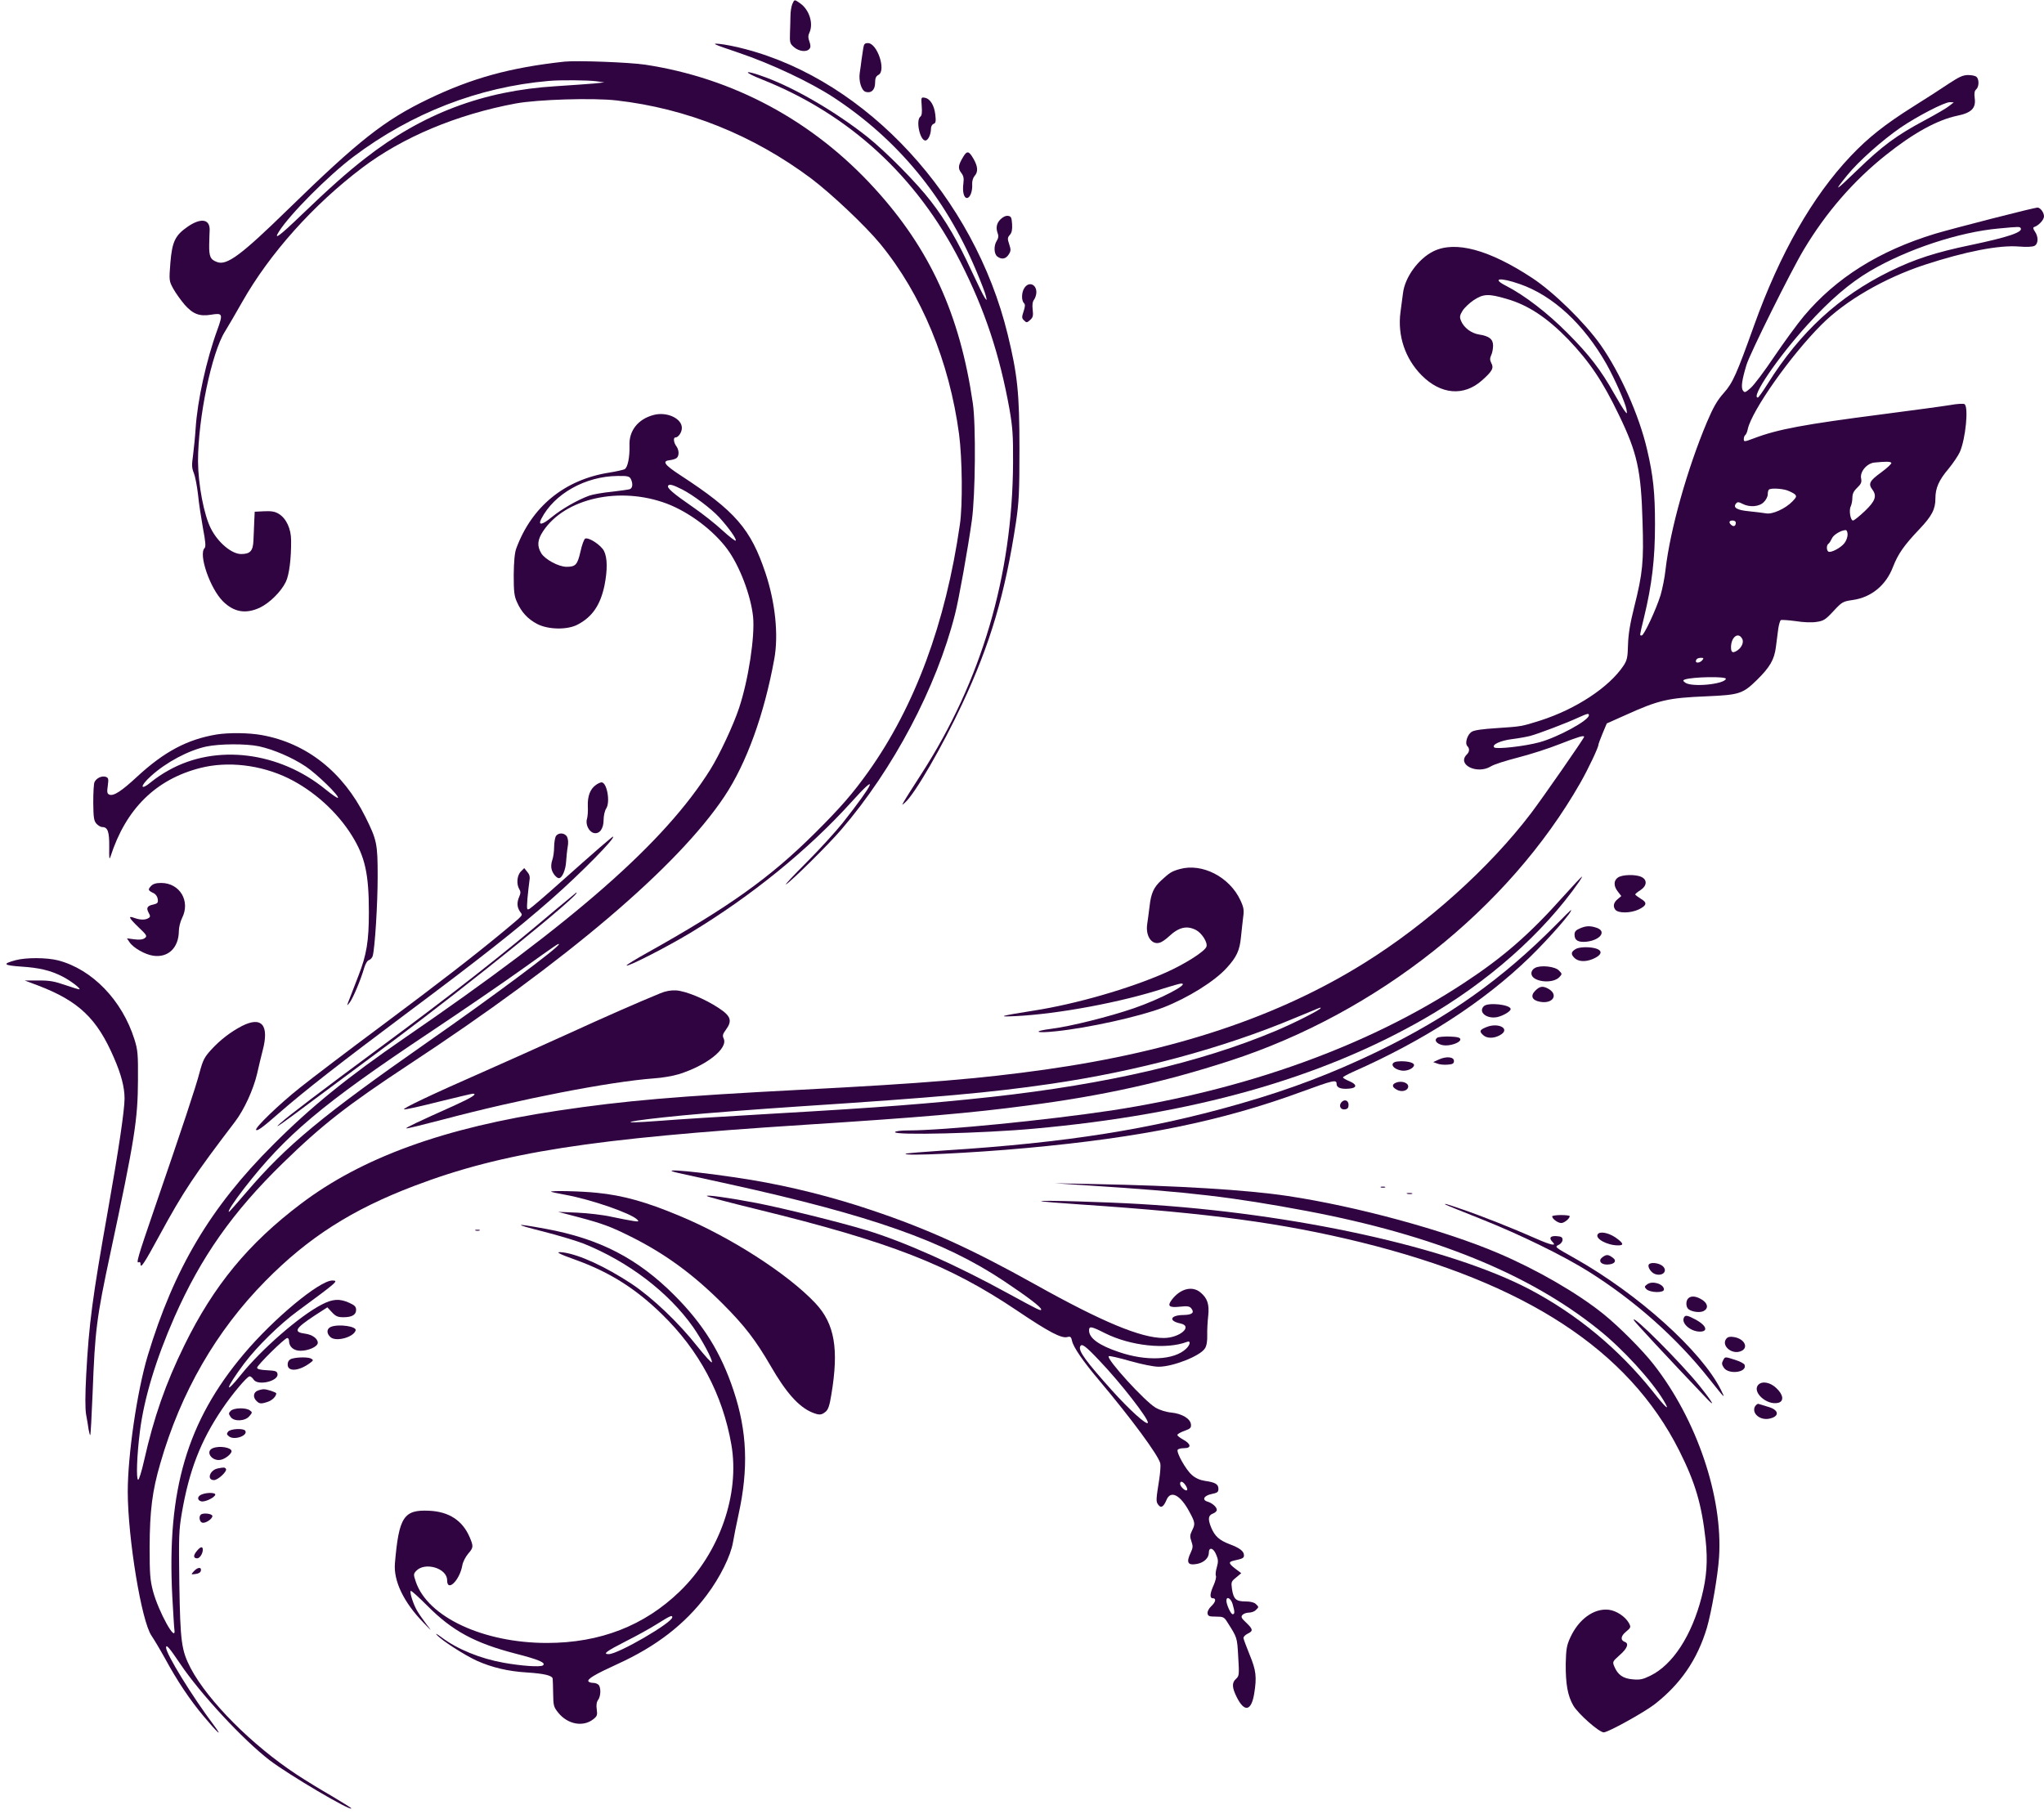 <?xml version="1.0" encoding="UTF-8" standalone="no"?>
<svg
   xmlns:dc="http://purl.org/dc/elements/1.1/"
   xmlns:cc="http://creativecommons.org/ns#"
   xmlns:rdf="http://www.w3.org/1999/02/22-rdf-syntax-ns#"
   xmlns:svg="http://www.w3.org/2000/svg"
   xmlns="http://www.w3.org/2000/svg"
   xmlns:sodipodi="http://sodipodi.sourceforge.net/DTD/sodipodi-0.dtd"
   xmlns:inkscape="http://www.inkscape.org/namespaces/inkscape"
   version="1.0"
   width="1280pt"
   height="1136pt"
   viewBox="0 0 1280 1136"
   preserveAspectRatio="xMidYMid meet"
   id="svg1137"
   sodipodi:docname="ornament1.svg"
   inkscape:version="0.92.3 (2405546, 2018-03-11)">
  <defs
     id="defs1141" />
  <sodipodi:namedview
     pagecolor="#ffffff"
     bordercolor="#666666"
     borderopacity="1"
     objecttolerance="10"
     gridtolerance="10"
     guidetolerance="10"
     inkscape:pageopacity="0"
     inkscape:pageshadow="2"
     inkscape:window-width="1920"
     inkscape:window-height="1023"
     id="namedview1139"
     showgrid="false"
     inkscape:zoom="0.14619141"
     inkscape:cx="867.6289"
     inkscape:cy="1241.8942"
     inkscape:window-x="0"
     inkscape:window-y="0"
     inkscape:window-maximized="1"
     inkscape:current-layer="svg1137" />
  <g
     transform="translate(0,1136) scale(0.1,-0.1)"
     fill="#000000"
     stroke="none"
     id="g1135"
     style="fill:#300440;fill-opacity:1">
    <path
       d="M4961 11333 c-6 -16 -11 -48 -11 -73 0 -25 -2 -74 -3 -108 -2 -59 0 -66 26 -88 31 -26 78 -32 96 -10 8 10 8 21 0 45 -9 24 -9 39 0 57 26 57 -1 143 -58 183 -37 26 -36 26 -50 -6z"
       id="path1007"
       style="fill:#300440;fill-opacity:1" />
    <path
       d="M4625 11030 c204 -69 448 -184 595 -280 403 -265 699 -624 893 -1085 30 -71 58 -143 61 -160 7 -28 6 -29 -7 -10 -8 11 -46 88 -84 170 -85 185 -159 312 -254 435 -88 115 -283 312 -399 404 -196 155 -446 301 -634 371 -137 51 -155 39 -21 -14 544 -217 967 -606 1240 -1142 152 -299 245 -579 307 -924 19 -110 23 -161 22 -335 -4 -707 -198 -1364 -574 -1947 -55 -85 -105 -164 -111 -176 -12 -22 -12 -22 9 -3 61 53 234 353 357 616 177 377 269 690 337 1137 19 129 22 188 22 463 0 348 -12 463 -74 717 -209 857 -881 1587 -1645 1786 -55 15 -127 29 -160 32 -53 5 -40 -1 120 -55z"
       id="path1009"
       style="fill:#300440;fill-opacity:1" />
    <path
       d="M5406 11058 c-3 -18 -8 -51 -11 -73 -2 -22 -8 -59 -11 -81 -8 -51 11 -111 36 -119 35 -11 60 12 60 55 0 30 5 42 21 51 50 26 -7 199 -66 199 -20 0 -25 -6 -29 -32z"
       id="path1011"
       style="fill:#300440;fill-opacity:1" />
    <path
       d="M3535 10974 c-340 -37 -579 -103 -852 -234 -275 -132 -437 -260 -880 -692 -293 -286 -383 -353 -444 -329 -42 15 -50 35 -49 108 1 37 2 80 3 95 0 67 -57 74 -138 18 -78 -54 -97 -93 -108 -225 -9 -113 -8 -115 18 -163 15 -27 47 -72 71 -100 52 -59 93 -75 166 -63 73 12 75 5 39 -95 -69 -189 -125 -444 -136 -619 -3 -49 -11 -124 -16 -166 -9 -62 -8 -81 5 -112 8 -20 20 -81 26 -134 5 -54 20 -149 31 -211 16 -84 19 -116 10 -125 -39 -39 34 -252 115 -333 69 -68 142 -81 231 -40 61 29 134 101 163 162 21 43 34 145 33 259 0 73 -30 137 -76 166 -24 15 -46 19 -92 17 l-60 -3 -3 -65 c-1 -36 -4 -89 -5 -118 -3 -63 -21 -82 -77 -82 -59 0 -145 72 -189 159 -44 85 -80 277 -81 422 0 269 85 680 169 813 21 34 70 118 109 187 171 301 443 606 750 838 254 192 592 334 962 403 136 25 482 36 631 19 440 -50 855 -217 1219 -489 127 -96 340 -297 432 -409 260 -317 433 -737 494 -1193 20 -154 23 -443 5 -565 -89 -619 -282 -1139 -573 -1548 -98 -137 -172 -223 -337 -387 -280 -278 -535 -460 -1044 -745 -76 -42 -136 -79 -133 -82 8 -9 249 114 397 203 383 231 740 521 1011 821 176 196 145 122 -55 -131 -44 -55 -146 -167 -227 -248 -81 -81 -138 -142 -128 -137 31 17 267 250 347 344 325 378 595 889 711 1346 24 92 82 417 106 590 22 157 26 599 6 734 -81 556 -268 965 -615 1345 -385 423 -884 691 -1437 775 -103 15 -425 27 -505 19z m200 -123 l50 -7 -65 -7 c-36 -3 -144 -11 -240 -17 -455 -28 -836 -172 -1195 -453 -113 -88 -222 -185 -398 -354 -137 -132 -177 -161 -140 -103 69 109 310 351 467 469 363 273 783 436 1221 474 74 7 249 5 300 -2z"
       id="path1013"
       style="fill:#300440;fill-opacity:1" />
    <path
       d="M12205 10837 c-44 -30 -145 -95 -225 -145 -176 -111 -280 -193 -390 -309 -240 -253 -444 -611 -605 -1060 -110 -307 -134 -361 -190 -424 -41 -46 -65 -87 -105 -181 -124 -294 -231 -675 -260 -925 -5 -50 -20 -122 -31 -160 -27 -88 -104 -253 -118 -253 -14 0 -15 -8 14 112 50 206 69 367 69 583 0 199 -11 306 -50 471 -49 212 -169 481 -291 654 -99 140 -293 330 -428 419 -269 177 -481 235 -619 167 -93 -46 -178 -162 -190 -261 -3 -22 -10 -77 -16 -121 -19 -146 29 -289 131 -393 121 -123 266 -135 380 -33 64 57 75 77 58 108 -9 18 -10 30 -1 49 7 14 12 41 12 60 0 41 -24 60 -88 70 -49 8 -94 42 -112 84 -11 26 -9 35 9 65 12 19 43 48 68 65 62 41 93 43 208 9 134 -38 254 -118 386 -254 135 -142 215 -261 318 -475 114 -236 138 -345 147 -668 8 -249 1 -321 -52 -532 -26 -104 -37 -170 -39 -237 -2 -80 -6 -97 -28 -131 -90 -135 -297 -272 -522 -344 -117 -37 -118 -37 -268 -47 -95 -6 -146 -13 -162 -24 -27 -18 -43 -72 -26 -89 15 -15 14 -36 -4 -53 -63 -64 66 -126 151 -74 18 12 94 36 168 55 75 19 194 57 264 85 120 47 152 56 152 45 0 -9 -255 -376 -332 -478 -260 -342 -652 -694 -1042 -937 -539 -337 -1188 -554 -2001 -669 -405 -57 -753 -86 -1525 -126 -786 -41 -1104 -68 -1525 -131 -711 -106 -1227 -293 -1610 -583 -330 -249 -547 -513 -730 -886 -118 -240 -192 -453 -253 -724 -15 -67 -32 -121 -37 -119 -13 4 -8 151 11 302 26 208 100 452 216 716 166 376 364 658 679 965 248 242 404 363 789 617 989 650 1682 1239 1976 1679 139 208 250 516 313 863 27 150 6 352 -55 536 -93 278 -189 389 -534 614 -100 65 -116 89 -65 94 17 2 36 8 43 14 16 14 15 50 -3 74 -16 21 -20 54 -6 54 19 0 41 32 41 60 0 60 -95 103 -177 81 -98 -26 -155 -99 -151 -191 2 -73 -11 -139 -31 -149 -9 -4 -52 -14 -96 -21 -279 -44 -485 -212 -582 -475 -10 -27 -15 -81 -16 -165 0 -104 3 -133 20 -170 28 -64 68 -107 127 -138 69 -36 189 -38 253 -4 92 48 142 122 168 243 20 100 19 176 -3 219 -20 37 -93 85 -117 77 -7 -3 -21 -39 -30 -82 -19 -82 -30 -95 -87 -95 -49 0 -133 45 -158 84 -28 46 -25 85 11 139 137 207 480 283 774 173 142 -54 293 -168 380 -286 77 -105 147 -289 161 -423 12 -123 -29 -395 -88 -572 -35 -106 -122 -292 -180 -385 -286 -456 -846 -948 -1913 -1680 -355 -244 -589 -433 -825 -670 -392 -391 -620 -775 -785 -1321 -67 -224 -125 -622 -125 -853 1 -292 86 -811 149 -901 15 -22 54 -87 86 -145 76 -140 154 -256 240 -359 87 -104 126 -139 64 -56 -136 181 -299 446 -299 486 0 23 20 0 88 -101 124 -185 392 -475 561 -605 121 -92 511 -322 511 -301 0 3 -55 37 -122 77 -68 39 -166 99 -219 134 -280 184 -556 461 -665 667 -58 112 -65 164 -71 528 -4 298 -3 335 16 446 46 266 118 451 252 649 63 94 157 205 172 205 7 0 18 -9 25 -20 25 -41 156 -11 150 34 -3 18 -11 21 -65 24 -43 2 -63 7 -63 16 0 15 173 186 189 186 6 0 11 -8 11 -18 0 -37 29 -62 72 -62 50 0 108 26 108 50 0 26 -34 51 -79 57 -76 10 -64 32 60 114 l79 51 29 -31 c23 -25 37 -31 71 -31 54 0 80 15 80 46 0 20 -9 29 -42 44 -61 28 -106 25 -174 -11 -138 -71 -378 -281 -504 -438 -111 -139 -97 -86 19 69 80 106 222 246 337 330 247 182 257 190 215 190 -80 0 -367 -238 -554 -460 -355 -421 -483 -853 -448 -1520 6 -102 11 -194 13 -205 14 -94 -99 109 -134 240 -18 69 -21 108 -21 275 1 227 16 351 67 525 128 445 350 830 659 1143 268 272 542 447 932 595 556 211 1105 296 2440 382 732 47 1037 73 1400 121 471 61 857 147 1266 280 924 300 1746 953 2196 1742 51 90 113 221 113 239 0 4 12 36 26 70 l26 62 112 50 c214 97 271 110 514 120 204 9 225 15 315 103 81 80 108 127 118 205 5 38 12 89 15 116 4 26 11 50 16 53 5 3 46 0 92 -6 48 -8 104 -10 132 -5 43 6 56 14 105 67 54 58 59 61 120 70 117 16 210 92 254 209 31 79 67 132 164 234 79 83 101 126 101 193 0 65 21 114 83 187 27 33 59 80 70 104 36 82 56 283 29 300 -7 4 -48 2 -90 -6 -42 -7 -234 -33 -427 -58 -487 -63 -651 -93 -801 -150 -61 -23 -64 -23 -64 -5 0 10 4 21 9 25 5 3 13 20 16 38 26 116 267 459 461 653 150 151 394 292 645 375 257 84 467 125 592 115 48 -4 85 -2 97 4 25 13 26 57 3 90 -11 16 -13 25 -5 28 28 9 62 45 62 67 0 24 -23 55 -41 55 -20 0 -531 -131 -641 -164 -351 -107 -620 -276 -821 -515 -42 -50 -125 -164 -186 -254 -61 -91 -127 -179 -148 -197 -33 -29 -38 -31 -48 -16 -14 18 -6 69 22 161 21 70 278 587 359 722 139 232 310 430 515 593 170 136 321 219 445 245 90 18 119 48 110 111 -4 30 -1 45 9 54 18 15 20 61 3 78 -7 7 -30 12 -53 12 -32 0 -56 -11 -120 -53z m2 -140 c-15 -13 -84 -53 -155 -91 -176 -94 -265 -160 -421 -311 -142 -137 -152 -142 -62 -31 69 85 217 217 333 297 106 72 274 159 308 159 l25 -1 -28 -22z m447 -766 c16 -25 -81 -57 -314 -106 -217 -45 -350 -88 -505 -164 -319 -157 -561 -379 -765 -704 -30 -48 -58 -87 -62 -87 -46 0 125 251 310 455 140 155 266 263 392 337 232 137 559 245 807 267 128 12 131 12 137 2z m-3137 -350 c208 -72 401 -251 543 -501 51 -91 116 -238 125 -282 5 -32 5 -32 -10 -13 -9 11 -39 61 -67 110 -83 148 -156 243 -293 380 -125 126 -269 236 -382 294 -95 48 -42 56 84 12z m2327 -1120 c3 -5 -26 -32 -64 -60 -72 -52 -82 -71 -55 -107 30 -40 19 -72 -47 -135 -34 -32 -67 -59 -74 -59 -16 0 -27 65 -14 89 5 11 10 35 10 53 0 25 8 42 30 63 25 24 29 35 25 57 -10 42 35 96 83 101 72 7 101 7 106 -2z m-7894 -100 c15 -30 12 -59 -7 -65 -10 -3 -61 -10 -113 -16 -53 -5 -115 -16 -139 -24 -73 -26 -174 -84 -236 -135 -60 -50 -88 -54 -65 -10 81 157 276 266 477 268 62 1 74 -2 83 -18z m323 -67 c68 -35 180 -119 230 -173 62 -68 112 -139 104 -147 -3 -4 -41 26 -84 65 -43 40 -123 103 -178 141 -129 89 -170 124 -161 138 7 12 30 6 89 -24z m6918 -5 c19 -7 41 -18 49 -25 12 -12 10 -18 -15 -44 -44 -46 -128 -84 -167 -75 -18 3 -66 9 -106 13 -75 7 -102 23 -80 49 8 10 16 10 39 -2 45 -24 106 -19 134 10 14 13 25 35 25 48 0 13 3 27 7 30 10 11 77 8 114 -4z m-321 -202 c0 -21 -12 -28 -27 -16 -19 16 -16 29 7 29 11 0 20 -6 20 -13z m700 -76 c0 -15 -9 -40 -20 -53 -22 -29 -85 -62 -100 -53 -13 8 -13 42 1 50 5 4 14 18 20 31 8 23 57 53 87 54 7 0 12 -12 12 -29z m-660 -652 c13 -23 -6 -61 -39 -78 -22 -12 -31 -5 -31 25 0 64 46 99 70 53z m-250 -134 c-13 -16 -40 -20 -40 -7 0 14 12 22 33 22 16 0 17 -3 7 -15z m148 -117 c-12 -34 -213 -53 -254 -24 -16 12 -16 15 -4 20 48 17 263 21 258 4z m-858 -228 c0 -32 -195 -138 -310 -169 -91 -25 -270 -45 -283 -32 -17 17 40 43 113 52 40 5 90 14 113 20 52 14 223 79 297 113 62 28 70 30 70 16z m-6450 -1434 c0 -19 -414 -328 -820 -611 -661 -462 -886 -648 -1137 -942 -58 -68 -107 -123 -109 -123 -11 0 30 63 94 146 261 336 489 528 1156 973 204 136 470 318 590 404 214 153 226 161 226 153z m4770 -400 c0 -10 -174 -98 -285 -144 -467 -196 -1051 -332 -1775 -412 -387 -42 -690 -66 -1370 -105 -373 -22 -569 -34 -710 -45 -304 -23 -207 0 145 34 143 14 469 39 725 56 871 57 1206 87 1575 141 545 79 1081 223 1536 414 171 71 159 67 159 61z"
       id="path1015"
       style="fill:#300440;fill-opacity:1" />
    <path
       d="M5772 10696 c3 -40 1 -60 -9 -67 -29 -24 -2 -149 32 -149 17 0 35 38 35 75 0 12 7 26 16 29 14 5 16 16 11 59 -7 59 -33 100 -67 105 -22 4 -22 1 -18 -52z"
       id="path1017"
       style="fill:#300440;fill-opacity:1" />
    <path
       d="M6032 10378 c-32 -53 -34 -72 -13 -100 15 -19 18 -34 14 -66 -7 -52 3 -92 22 -92 20 0 36 43 33 86 -1 20 5 40 15 52 23 25 21 59 -6 106 -29 51 -41 54 -65 14z"
       id="path1019"
       style="fill:#300440;fill-opacity:1" />
    <path
       d="M6265 9986 c-25 -25 -30 -54 -16 -91 5 -13 3 -28 -7 -43 -20 -31 -18 -83 4 -99 27 -20 52 -15 70 12 15 23 15 31 4 65 -12 35 -11 42 4 59 12 14 16 32 14 67 -3 42 -6 49 -25 52 -14 2 -32 -6 -48 -22z"
       id="path1021"
       style="fill:#300440;fill-opacity:1" />
    <path
       d="M6416 9558 c-19 -26 -21 -79 -4 -96 9 -9 8 -21 -2 -52 -12 -36 -12 -43 3 -57 15 -15 18 -15 38 3 18 16 20 27 16 64 -4 30 -1 51 9 64 8 11 14 32 14 46 0 50 -47 68 -74 28z"
       id="path1023"
       style="fill:#300440;fill-opacity:1" />
    <path
       d="M1357 6760 c-185 -31 -329 -108 -499 -265 -97 -90 -146 -122 -173 -112 -14 6 -16 15 -10 56 6 44 4 50 -14 56 -24 7 -57 -8 -69 -33 -5 -9 -8 -67 -8 -129 1 -94 4 -114 20 -132 11 -12 27 -21 36 -21 35 0 45 -29 44 -124 -1 -71 0 -84 8 -61 96 299 284 484 562 555 172 44 378 20 551 -64 159 -78 307 -211 399 -360 82 -132 106 -239 106 -479 0 -180 -14 -267 -65 -397 -18 -47 -42 -110 -54 -140 -21 -53 -21 -54 -2 -30 21 26 71 145 92 219 8 26 20 46 30 48 9 3 20 15 23 26 14 51 31 326 31 497 0 207 -5 229 -77 374 -140 281 -367 461 -648 512 -82 15 -207 16 -283 4z m264 -74 c92 -20 209 -70 294 -127 70 -47 212 -185 201 -196 -3 -3 -37 20 -75 51 -292 239 -688 288 -984 122 -36 -19 -84 -52 -107 -71 -74 -62 -77 -30 -3 36 94 85 233 159 343 183 85 18 248 19 331 2z"
       id="path1025"
       style="fill:#300440;fill-opacity:1" />
    <path
       d="M3732 6444 c-36 -25 -53 -70 -51 -132 2 -31 -1 -67 -5 -80 -11 -34 11 -81 42 -89 36 -9 62 26 62 83 0 25 7 56 16 70 27 40 5 164 -29 164 -7 0 -23 -7 -35 -16z"
       id="path1027"
       style="fill:#300440;fill-opacity:1" />
    <path
       d="M3480 6121 c-5 -11 -10 -41 -10 -67 0 -26 -5 -62 -11 -79 -7 -18 -9 -44 -5 -58 6 -27 31 -57 46 -57 20 0 42 51 45 102 2 29 6 71 10 94 5 25 3 49 -4 63 -15 27 -57 28 -71 2z"
       id="path1029"
       style="fill:#300440;fill-opacity:1" />
    <path
       d="M3755 6051 c-44 -38 -156 -137 -250 -221 -93 -83 -178 -156 -189 -162 -17 -9 -18 -6 -13 64 4 40 9 89 12 108 5 27 2 42 -13 59 l-19 24 -21 -21 c-25 -25 -29 -80 -10 -111 9 -15 9 -25 0 -46 -16 -36 -15 -66 4 -94 19 -27 29 -14 -101 -123 -182 -151 -399 -319 -765 -592 -206 -153 -436 -328 -510 -387 -130 -103 -288 -255 -276 -266 8 -8 41 16 146 108 162 141 380 311 805 629 446 333 686 522 895 706 186 163 413 394 388 394 -2 0 -39 -31 -83 -69z"
       id="path1031"
       style="fill:#300440;fill-opacity:1" />
    <path
       d="M7388 5917 c-50 -14 -63 -22 -116 -71 -47 -43 -64 -81 -73 -161 -5 -38 -11 -89 -15 -113 -11 -74 28 -132 79 -116 12 3 38 21 57 39 62 58 112 70 170 40 36 -19 74 -78 65 -104 -9 -29 -133 -108 -254 -162 -228 -101 -565 -198 -830 -239 -209 -33 -233 -40 -111 -34 266 13 664 87 929 174 51 16 100 30 108 30 56 0 -129 -97 -297 -155 -151 -52 -395 -113 -513 -128 -125 -16 -104 -30 25 -16 204 21 524 92 673 149 154 60 321 164 397 248 62 68 81 109 89 191 4 42 11 99 14 127 6 43 4 60 -17 105 -68 147 -240 235 -380 196z"
       id="path1033"
       style="fill:#300440;fill-opacity:1" />
    <path
       d="M10132 5864 c-28 -19 -28 -54 0 -89 l21 -27 -20 -17 c-28 -22 -34 -46 -18 -68 18 -24 96 -23 147 1 51 25 55 43 13 67 -19 12 -35 24 -35 27 1 4 15 16 33 27 40 26 44 64 7 82 -35 18 -121 16 -148 -3z"
       id="path1035"
       style="fill:#300440;fill-opacity:1" />
    <path
       d="M9792 5748 c-212 -238 -377 -382 -622 -543 -598 -394 -1362 -670 -2210 -800 -407 -61 -1049 -125 -1272 -125 -42 0 -80 -4 -83 -10 -13 -22 554 -8 870 21 997 90 1789 313 2443 688 399 229 746 536 971 859 12 17 20 32 18 32 -3 0 -55 -55 -115 -122z"
       id="path1037"
       style="fill:#300440;fill-opacity:1" />
    <path
       d="M945 5810 c-20 -22 -18 -27 17 -44 14 -7 24 -22 26 -38 3 -22 -2 -27 -27 -33 -39 -8 -47 -21 -30 -52 11 -20 11 -26 -1 -33 -20 -13 -52 -12 -86 0 -45 17 -39 3 22 -56 55 -52 57 -57 40 -70 -13 -9 -33 -11 -65 -7 l-46 6 16 -24 c24 -36 98 -78 150 -85 93 -13 158 51 159 154 0 23 9 60 20 82 54 106 -14 220 -131 220 -33 0 -51 -6 -64 -20z"
       id="path1039"
       style="fill:#300440;fill-opacity:1" />
    <path
       d="M3475 5659 c-325 -276 -634 -519 -1115 -874 -338 -250 -550 -411 -605 -460 -52 -47 7 -6 212 148 109 81 333 248 498 370 483 360 1189 931 1144 927 -2 -1 -62 -51 -134 -111z"
       id="path1041"
       style="fill:#300440;fill-opacity:1" />
    <path
       d="M9745 5569 c-340 -343 -671 -578 -1125 -798 -279 -134 -533 -231 -845 -321 -565 -163 -1098 -247 -1855 -295 -134 -9 -246 -18 -249 -21 -16 -16 412 4 759 36 719 66 1218 168 1715 350 208 76 225 80 225 51 0 -24 29 -34 80 -29 49 4 49 26 1 46 -22 9 -41 20 -41 24 0 4 28 19 63 35 448 198 820 440 1106 717 124 121 277 296 258 296 -1 0 -43 -41 -92 -91z"
       id="path1043"
       style="fill:#300440;fill-opacity:1" />
    <path
       d="M9893 5545 c-24 -10 -33 -20 -33 -38 0 -37 23 -50 75 -45 87 10 127 65 64 87 -42 14 -67 13 -106 -4z"
       id="path1045"
       style="fill:#300440;fill-opacity:1" />
    <path
       d="M9871 5418 c-33 -18 -36 -33 -12 -57 24 -24 67 -27 114 -8 76 32 64 68 -26 74 -30 2 -62 -2 -76 -9z"
       id="path1047"
       style="fill:#300440;fill-opacity:1" />
    <path
       d="M97 5346 c-85 -23 -76 -32 37 -40 111 -7 183 -24 257 -62 46 -23 113 -73 107 -80 -2 -2 -42 10 -88 26 -69 24 -101 30 -170 29 l-85 0 85 -32 c253 -97 368 -206 474 -453 45 -103 66 -184 66 -254 0 -72 -37 -323 -104 -700 -97 -545 -119 -711 -136 -1028 -7 -130 -7 -212 -1 -250 6 -32 13 -74 16 -96 4 -21 8 -36 10 -34 3 2 9 121 15 264 15 393 24 467 111 874 153 715 172 839 173 1085 1 162 -1 188 -22 255 -77 245 -264 439 -478 495 -70 18 -201 19 -267 1z"
       id="path1049"
       style="fill:#300440;fill-opacity:1" />
    <path
       d="M9613 5298 c-14 -7 -23 -20 -23 -35 0 -52 133 -69 176 -22 17 19 17 20 -4 41 -24 25 -113 35 -149 16z"
       id="path1051"
       style="fill:#300440;fill-opacity:1" />
    <path
       d="M9614 5155 c-32 -32 -20 -60 29 -69 83 -16 120 46 50 83 -33 17 -51 14 -79 -14z"
       id="path1053"
       style="fill:#300440;fill-opacity:1" />
    <path
       d="M4135 5139 c-141 -58 -331 -141 -591 -260 -159 -72 -386 -174 -504 -226 -344 -151 -526 -238 -509 -241 9 -2 107 20 217 48 111 27 206 50 212 50 33 0 -5 -24 -117 -75 -226 -101 -303 -138 -299 -142 2 -3 107 23 233 56 478 127 1039 236 1318 257 50 3 119 15 155 26 174 54 310 161 282 223 -9 19 -6 29 14 56 41 56 31 86 -46 136 -86 57 -203 105 -265 110 -34 2 -66 -4 -100 -18z"
       id="path1055"
       style="fill:#300440;fill-opacity:1" />
    <path
       d="M9292 5058 c-37 -37 19 -82 85 -68 38 9 83 36 83 50 0 28 -142 44 -168 18z"
       id="path1057"
       style="fill:#300440;fill-opacity:1" />
    <path
       d="M1515 4934 c-71 -37 -136 -87 -192 -148 -43 -47 -52 -65 -73 -142 -24 -93 -105 -336 -284 -857 -104 -303 -116 -344 -96 -332 6 3 10 -2 10 -12 0 -31 23 3 120 182 150 276 219 378 472 710 57 75 114 199 138 300 11 50 27 115 35 146 42 159 -6 216 -130 153z"
       id="path1059"
       style="fill:#300440;fill-opacity:1" />
    <path
       d="M9303 4925 c-38 -16 -40 -25 -15 -48 23 -21 64 -22 102 -2 76 39 -6 86 -87 50z"
       id="path1061"
       style="fill:#300440;fill-opacity:1" />
    <path
       d="M9001 4861 c-23 -15 -5 -39 34 -47 42 -8 110 15 110 36 0 11 -16 16 -65 18 -36 1 -71 -2 -79 -7z"
       id="path1063"
       style="fill:#300440;fill-opacity:1" />
    <path
       d="M9010 4724 l-35 -16 25 -9 c13 -6 42 -9 65 -7 32 2 40 7 40 23 0 26 -47 31 -95 9z"
       id="path1065"
       style="fill:#300440;fill-opacity:1" />
    <path
       d="M8753 4712 c-54 -5 -37 -46 23 -57 34 -6 79 14 79 35 0 16 -50 27 -102 22z"
       id="path1067"
       style="fill:#300440;fill-opacity:1" />
    <path
       d="M8742 4579 c-28 -11 -25 -29 7 -45 27 -14 60 -7 68 13 11 28 -36 48 -75 32z"
       id="path1069"
       style="fill:#300440;fill-opacity:1" />
    <path
       d="M8400 4456 c-18 -22 -5 -48 22 -44 17 2 23 10 23 28 0 29 -26 38 -45 16z"
       id="path1071"
       style="fill:#300440;fill-opacity:1" />
    <path
       d="M4250 4013 c36 -8 178 -39 315 -69 890 -196 1347 -357 1723 -608 150 -100 232 -163 232 -177 0 -12 -14 -5 -203 98 -328 180 -657 327 -892 398 -164 50 -521 138 -685 170 -172 33 -323 54 -313 44 5 -5 146 -42 314 -83 833 -204 1201 -347 1629 -635 199 -134 277 -175 314 -165 19 5 24 1 29 -23 8 -40 69 -129 174 -253 196 -233 366 -463 379 -515 3 -12 0 -55 -6 -96 -21 -133 -22 -143 -7 -163 17 -24 33 -15 52 30 26 63 87 31 143 -74 37 -68 38 -77 16 -120 -13 -27 -13 -37 -3 -66 10 -29 10 -39 -4 -69 -30 -63 -20 -83 39 -72 43 8 74 37 74 70 0 38 29 31 46 -12 13 -30 14 -44 4 -79 -7 -23 -9 -47 -6 -53 4 -6 -2 -32 -13 -57 -25 -55 -27 -84 -6 -84 23 0 18 -24 -10 -50 -15 -14 -25 -33 -23 -45 3 -17 10 -20 52 -20 45 0 52 -3 70 -32 64 -101 63 -95 70 -219 7 -113 6 -121 -14 -139 -27 -24 -25 -55 5 -115 48 -96 91 -87 109 22 17 105 12 146 -28 243 -20 50 -38 97 -39 105 -1 8 10 20 26 28 36 17 34 28 -9 69 -30 28 -34 36 -24 48 7 8 25 15 41 15 15 0 35 7 43 16 20 19 20 19 0 38 -10 10 -33 16 -64 16 -60 0 -75 14 -85 77 -6 45 -5 48 26 73 l32 27 -37 28 c-43 33 -45 43 -8 51 55 12 62 16 62 33 0 26 -27 46 -91 70 -63 24 -91 49 -114 103 -22 54 -19 77 10 88 14 5 25 16 25 23 0 18 -28 43 -58 52 -37 11 -23 38 26 48 35 7 42 12 42 32 0 29 -19 41 -84 50 -32 5 -60 17 -83 38 -37 32 -98 141 -88 157 4 6 22 10 41 10 47 0 43 27 -9 55 -20 11 -36 24 -34 29 2 5 22 17 46 25 36 13 41 19 39 40 -4 36 -56 67 -123 74 -33 3 -74 16 -99 31 -68 40 -310 306 -293 322 3 4 63 -10 133 -30 75 -21 148 -36 180 -36 89 0 259 67 289 114 11 16 16 45 15 83 -1 32 2 86 6 121 8 73 -5 111 -48 147 -52 44 -128 24 -181 -47 -28 -38 -16 -49 51 -42 46 5 60 3 71 -9 23 -28 8 -42 -48 -43 -83 -1 -96 -37 -19 -53 81 -17 -4 -91 -105 -91 -142 0 -383 100 -802 334 -401 224 -679 350 -1025 466 -245 83 -509 149 -755 190 -300 49 -619 80 -455 43z m2670 -1003 c160 -80 384 -104 514 -54 24 9 20 -19 -7 -44 -75 -71 -248 -79 -420 -20 -125 42 -187 87 -187 135 0 29 13 27 100 -17z m-35 -172 c131 -137 310 -367 303 -389 -6 -18 -115 81 -225 203 -162 181 -210 246 -199 274 9 23 32 6 121 -88z m539 -780 c8 -12 13 -25 10 -30 -8 -12 -44 21 -44 39 0 20 17 16 34 -9z m295 -745 c14 -48 14 -63 0 -63 -11 0 -39 60 -39 85 0 31 29 14 39 -22z"
       id="path1073"
       style="fill:#300440;fill-opacity:1" />
    <path
       d="M6820 3935 c629 -40 897 -72 1366 -160 792 -150 1390 -393 1824 -742 153 -122 332 -318 409 -446 43 -72 14 -47 -71 61 -212 264 -471 479 -768 636 -503 264 -1477 478 -2440 535 -217 13 -626 25 -620 18 3 -3 115 -12 250 -21 805 -54 1260 -116 1750 -236 1036 -256 1678 -675 1995 -1304 101 -201 141 -336 166 -561 14 -132 7 -232 -25 -357 -62 -242 -181 -425 -321 -493 -46 -23 -65 -27 -110 -23 -61 5 -94 28 -116 81 -12 29 -11 31 34 71 47 41 59 72 33 82 -30 11 -27 37 6 64 31 26 32 29 19 54 -23 41 -78 78 -127 84 -93 10 -188 -59 -241 -175 -22 -48 -26 -72 -28 -162 -1 -129 12 -202 48 -264 31 -52 161 -167 190 -167 27 0 249 123 316 174 165 128 270 281 330 481 29 100 68 323 76 440 25 379 -139 864 -410 1210 -71 91 -219 239 -315 316 -163 131 -414 276 -655 379 -336 144 -890 295 -1325 360 -255 38 -683 64 -1205 74 l-250 5 215 -14z"
       id="path1075"
       style="fill:#300440;fill-opacity:1" />
    <path
       d="M8648 3923 c6 -2 18 -2 25 0 6 3 1 5 -13 5 -14 0 -19 -2 -12 -5z"
       id="path1077"
       style="fill:#300440;fill-opacity:1" />
    <path
       d="M3451 3896 c2 -2 45 -11 94 -20 158 -29 406 -115 445 -154 13 -13 10 -14 -25 -9 -22 3 -83 15 -135 26 -52 12 -149 23 -215 26 l-120 5 130 -34 c150 -40 201 -59 327 -122 216 -108 391 -237 573 -419 139 -139 208 -230 301 -390 95 -165 175 -256 259 -291 45 -18 58 -18 85 4 16 13 25 38 36 107 48 286 21 444 -99 572 -171 183 -535 417 -854 549 -208 87 -353 127 -512 143 -100 11 -299 15 -290 7z"
       id="path1079"
       style="fill:#300440;fill-opacity:1" />
    <path
       d="M8813 3883 c9 -2 23 -2 30 0 6 3 -1 5 -18 5 -16 0 -22 -2 -12 -5z"
       id="path1081"
       style="fill:#300440;fill-opacity:1" />
    <path
       d="M9051 3816 c2 -2 103 -43 224 -91 242 -96 512 -228 675 -330 289 -182 551 -415 752 -669 102 -128 105 -132 75 -71 -122 244 -519 601 -917 825 -126 71 -126 70 -98 84 13 6 23 20 23 31 0 16 -8 21 -37 23 -40 3 -50 -12 -26 -36 29 -29 -9 -21 -104 21 -142 63 -344 143 -462 183 -99 34 -113 38 -105 30z"
       id="path1083"
       style="fill:#300440;fill-opacity:1" />
    <path
       d="M9720 3742 c0 -16 36 -42 57 -42 18 0 53 28 53 43 0 4 -25 7 -55 7 -30 0 -55 -4 -55 -8z"
       id="path1085"
       style="fill:#300440;fill-opacity:1" />
    <path
       d="M3405 3646 c94 -24 206 -58 250 -75 280 -113 530 -303 685 -522 57 -82 123 -205 118 -221 -2 -6 -42 38 -90 98 -118 150 -282 306 -414 394 -163 107 -325 182 -427 196 -58 7 -34 -7 87 -50 205 -75 367 -177 529 -335 235 -228 382 -503 437 -819 54 -311 -74 -678 -323 -919 -222 -215 -499 -323 -832 -323 -398 0 -746 162 -821 383 -15 45 -15 49 1 67 54 60 195 19 195 -57 0 -77 78 -2 95 92 3 21 20 54 36 73 34 39 35 46 10 105 -45 104 -129 159 -252 165 -161 8 -191 -38 -216 -330 -9 -110 55 -243 177 -369 56 -58 58 -60 22 -14 -21 28 -48 66 -59 85 -24 40 -49 117 -41 126 4 3 50 -39 105 -94 156 -157 297 -233 552 -299 145 -37 194 -58 170 -74 -17 -11 -133 -3 -245 17 -146 26 -291 85 -390 160 -27 20 -40 27 -29 15 30 -35 174 -127 250 -162 96 -43 198 -67 317 -74 106 -7 157 -19 159 -39 1 -6 2 -48 3 -93 1 -75 3 -84 32 -120 59 -73 155 -91 219 -41 24 19 27 26 22 62 -4 27 -1 47 9 60 17 24 18 78 2 94 -7 7 -22 12 -34 12 -13 0 -25 4 -29 9 -9 15 40 44 182 109 242 110 422 249 559 432 83 110 150 246 164 330 6 36 22 115 35 175 63 287 54 520 -31 775 -78 236 -189 415 -369 596 -232 233 -471 356 -809 418 -202 37 -205 31 -11 -18z m805 -2415 c0 -34 -339 -231 -398 -231 -40 0 -15 18 106 80 64 32 153 81 197 109 83 52 95 57 95 42z"
       id="path1087"
       style="fill:#300440;fill-opacity:1" />
    <path
       d="M2978 3653 c6 -2 18 -2 25 0 6 3 1 5 -13 5 -14 0 -19 -2 -12 -5z"
       id="path1089"
       style="fill:#300440;fill-opacity:1" />
    <path
       d="M10005 3629 c-17 -27 60 -69 128 -69 39 0 34 14 -17 50 -45 30 -99 40 -111 19z"
       id="path1091"
       style="fill:#300440;fill-opacity:1" />
    <path
       d="M10035 3486 c-28 -20 -12 -46 28 -46 47 0 66 23 35 44 -27 20 -39 20 -63 2z"
       id="path1093"
       style="fill:#300440;fill-opacity:1" />
    <path
       d="M10325 3440 c-9 -15 14 -50 38 -59 49 -18 85 20 47 51 -24 19 -75 24 -85 8z"
       id="path1095"
       style="fill:#300440;fill-opacity:1" />
    <path
       d="M10315 3316 c-18 -13 -18 -16 -5 -30 24 -23 110 -25 110 -2 0 34 -73 57 -105 32z"
       id="path1097"
       style="fill:#300440;fill-opacity:1" />
    <path
       d="M10572 3228 c-16 -16 -15 -53 1 -67 22 -18 73 -24 96 -12 31 17 26 48 -11 71 -37 23 -68 26 -86 8z"
       id="path1099"
       style="fill:#300440;fill-opacity:1" />
    <path
       d="M10544 3105 c-14 -36 45 -85 101 -85 54 0 41 38 -24 74 -56 30 -69 32 -77 11z"
       id="path1101"
       style="fill:#300440;fill-opacity:1" />
    <path
       d="M10231 3092 c3 -9 206 -228 453 -487 63 -67 43 -30 -41 75 -115 143 -426 455 -412 412z"
       id="path1103"
       style="fill:#300440;fill-opacity:1" />
    <path
       d="M2073 3050 c-28 -11 -30 -41 -3 -65 34 -30 143 -1 157 42 9 26 -106 42 -154 23z"
       id="path1105"
       style="fill:#300440;fill-opacity:1" />
    <path
       d="M10811 2976 c-34 -41 30 -100 87 -80 56 19 29 79 -40 90 -24 4 -38 1 -47 -10z"
       id="path1107"
       style="fill:#300440;fill-opacity:1" />
    <path
       d="M1830 2851 c-16 -4 -26 -15 -28 -30 -8 -55 68 -52 143 5 17 13 18 16 5 24 -17 11 -83 11 -120 1z"
       id="path1109"
       style="fill:#300440;fill-opacity:1" />
    <path
       d="M10790 2839 c-9 -16 -8 -26 5 -45 30 -45 148 -30 130 18 -3 8 -30 22 -59 31 -66 21 -63 21 -76 -4z"
       id="path1111"
       style="fill:#300440;fill-opacity:1" />
    <path
       d="M11012 2688 c-44 -44 51 -132 124 -114 37 10 32 51 -12 92 -37 36 -88 46 -112 22z"
       id="path1113"
       style="fill:#300440;fill-opacity:1" />
    <path
       d="M1613 2650 c-27 -11 -30 -42 -7 -64 18 -19 30 -20 73 -5 26 9 51 34 51 52 0 7 -60 27 -79 26 -9 0 -26 -4 -38 -9z"
       id="path1115"
       style="fill:#300440;fill-opacity:1" />
    <path
       d="M10990 2551 c-22 -43 32 -89 91 -76 65 14 60 55 -9 74 -26 8 -52 16 -59 18 -6 3 -16 -5 -23 -16z"
       id="path1117"
       style="fill:#300440;fill-opacity:1" />
    <path
       d="M1445 2524 c-14 -14 -14 -19 -1 -38 20 -31 92 -28 118 5 19 22 19 24 2 36 -25 18 -99 16 -119 -3z"
       id="path1119"
       style="fill:#300440;fill-opacity:1" />
    <path
       d="M1429 2394 c-11 -14 -10 -18 6 -31 34 -25 119 6 101 36 -11 17 -91 13 -107 -5z"
       id="path1121"
       style="fill:#300440;fill-opacity:1" />
    <path
       d="M1333 2290 c-50 -20 -7 -84 49 -73 28 5 68 37 68 54 0 23 -75 36 -117 19z"
       id="path1123"
       style="fill:#300440;fill-opacity:1" />
    <path
       d="M1364 2163 c-51 -10 -71 -73 -24 -73 25 0 84 55 75 70 -6 10 -13 11 -51 3z"
       id="path1125"
       style="fill:#300440;fill-opacity:1" />
    <path
       d="M1263 2000 c-28 -11 -30 -36 -3 -43 22 -6 82 22 88 41 4 14 -51 16 -85 2z"
       id="path1127"
       style="fill:#300440;fill-opacity:1" />
    <path
       d="M1257 1873 c-13 -12 -7 -44 8 -49 19 -8 65 22 65 41 0 15 -60 22 -73 8z"
       id="path1129"
       style="fill:#300440;fill-opacity:1" />
    <path
       d="M1231 1644 c-22 -27 -20 -44 4 -44 16 0 35 30 35 54 0 24 -16 19 -39 -10z"
       id="path1131"
       style="fill:#300440;fill-opacity:1" />
    <path
       d="M1214 1519 c-19 -21 -19 -21 11 -17 19 2 31 10 33 21 5 24 -21 22 -44 -4z"
       id="path1133"
       style="fill:#300440;fill-opacity:1" />
  </g>
</svg>
